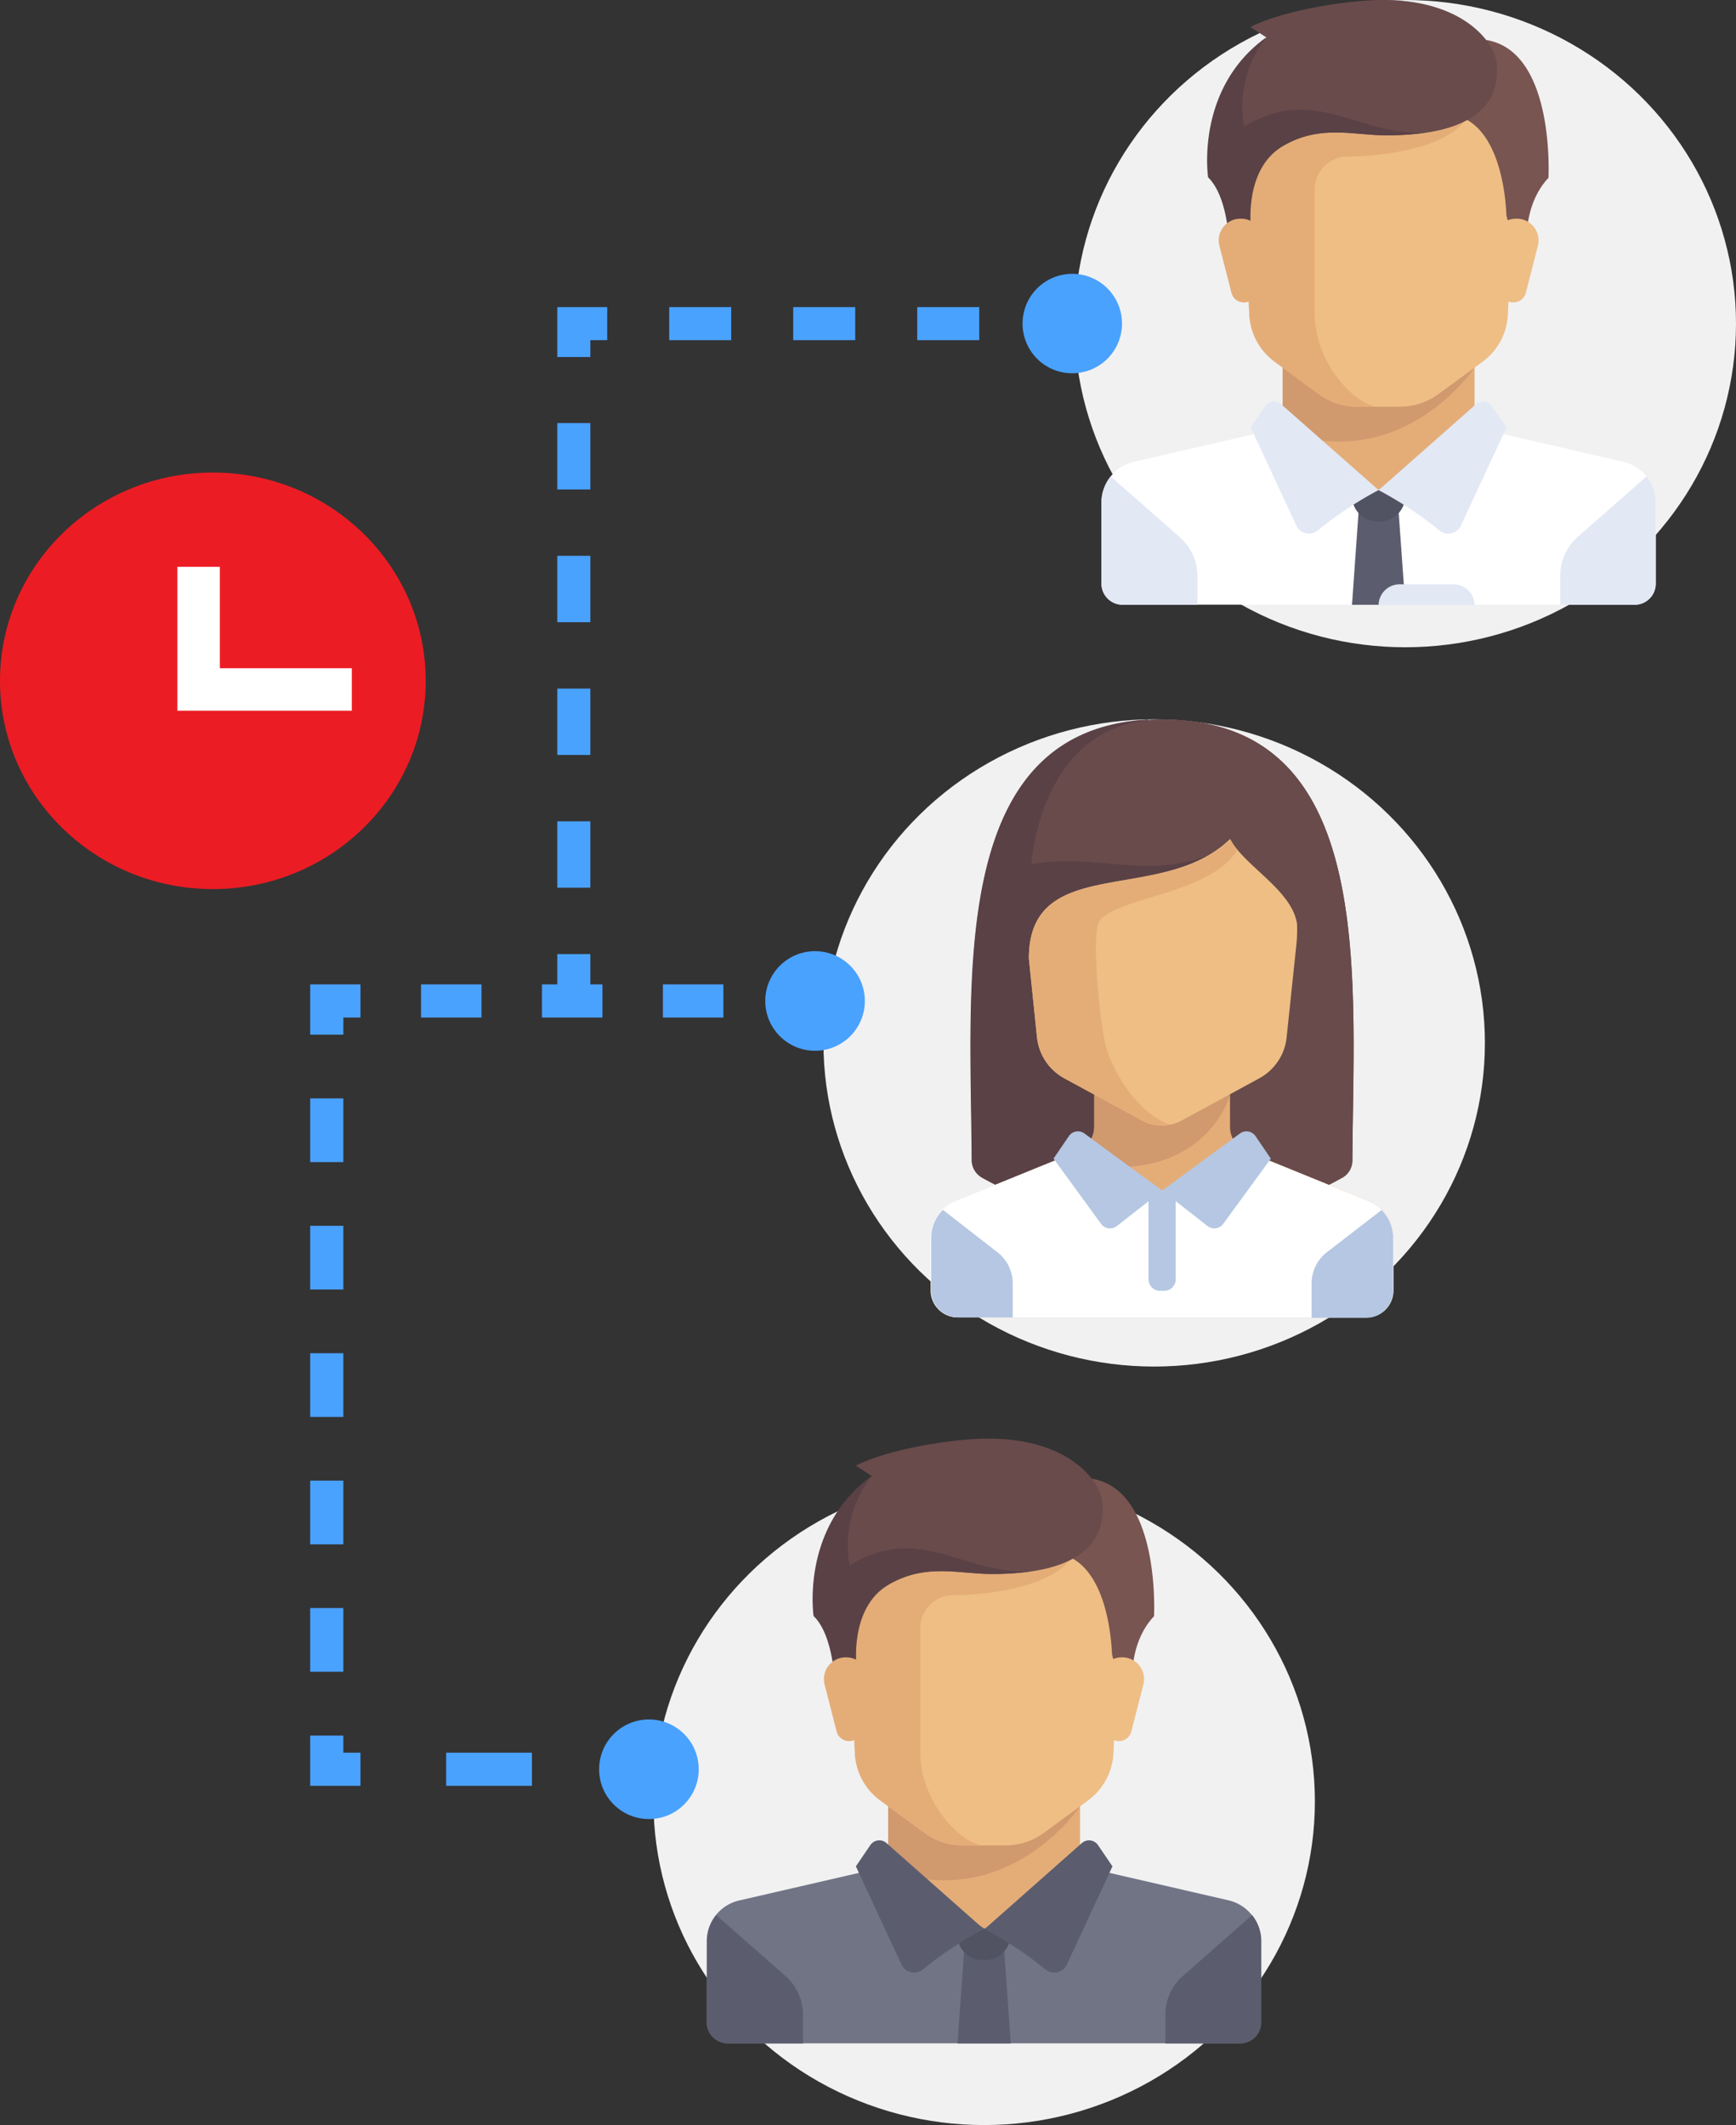 <svg xmlns="http://www.w3.org/2000/svg" viewBox="0 0 214.74 262.85"><rect x="0" y="0" width="214.74" height="262.85" fill="#333333" stroke="none"/><defs><style>.cls-1{fill:#ec1c24;}.cls-16,.cls-17,.cls-18,.cls-19,.cls-2,.cls-21,.cls-22,.cls-23{fill:none;stroke-miterlimit:10;}.cls-2{stroke:#fff;stroke-width:5.25px;}.cls-3{fill:#f1f1f2;}.cls-4{fill:#e4ad78;}.cls-5{fill:#707485;}.cls-6{fill:#d0996e;}.cls-7{fill:#eebe85;}.cls-8{fill:#5b5d6e;}.cls-9{fill:#515262;}.cls-10{fill:#785550;}.cls-11{fill:#694b4b;}.cls-12{fill:#5a4146;}.cls-13{fill:#fff;}.cls-14{fill:#e2e8f4;}.cls-15{fill:#b5c7e2;}.cls-16,.cls-17,.cls-18,.cls-19,.cls-21,.cls-22,.cls-23{stroke:#4aa2ff;}.cls-16,.cls-17,.cls-18,.cls-19{stroke-width:4.1px;}.cls-17{stroke-dasharray:7.48 7.48;}.cls-18{stroke-dasharray:7.88 7.88;}.cls-19{stroke-dasharray:10.61 10.61;}.cls-20{fill:#4aa2ff;}.cls-21,.cls-22,.cls-23{stroke-width:4.09px;}.cls-22{stroke-dasharray:8.21 8.21;}.cls-23{stroke-dasharray:7.67 7.67;}</style></defs><title>Asset 61</title><g id="Layer_2" data-name="Layer 2"><g id="Layer_1-2" data-name="Layer 1"><ellipse class="cls-1" cx="26.33" cy="84.21" rx="26.33" ry="25.76"/><polyline class="cls-2" points="24.57 70.11 24.57 85.28 43.52 85.28"/><ellipse class="cls-3" cx="121.74" cy="222.82" rx="40.91" ry="40.03"/><ellipse class="cls-3" cx="142.77" cy="129" rx="40.91" ry="40.03"/><ellipse class="cls-3" cx="173.83" cy="40.03" rx="40.91" ry="40.03"/><polygon class="cls-4" points="133.6 230.84 133.6 221.81 109.87 221.81 109.87 230.84 121.74 241.16 133.6 230.84"/><path class="cls-5" d="M152,235.06l-16.31-3.76A2.31,2.31,0,0,1,135,231l-13.21,7.55L109,230.67a2.62,2.62,0,0,1-1.2.63l-16.32,3.76a5.18,5.18,0,0,0-4.06,5v10.1a2.61,2.61,0,0,0,2.64,2.58h63.28a2.61,2.61,0,0,0,2.64-2.58v-10.1A5.19,5.19,0,0,0,152,235.06Z"/><path class="cls-6" d="M109.87,221.81v9.52c14.95,5.27,23.73-7.91,23.73-7.91v-1.61Z"/><path class="cls-7" d="M104.6,192.14l1.15,24.73a7.7,7.7,0,0,0,3.15,5.84l5.46,4a8,8,0,0,0,4.74,1.55h5.28a8,8,0,0,0,4.74-1.55l5.45-4a7.71,7.71,0,0,0,3.16-5.84l1.15-24.73Z"/><path class="cls-4" d="M117.78,197.3c5.28,0,13.19-1.29,15.06-5.16H104.6l1.15,24.73a7.7,7.7,0,0,0,3.15,5.84l5.46,4a8,8,0,0,0,4.74,1.55h2.64c-2.64,0-7.91-5.16-7.91-11.61V201.17A4.16,4.16,0,0,1,117.78,197.3Z"/><path class="cls-8" d="M146.34,244.39l8.54-7.51a5.08,5.08,0,0,1,1.14,3.2v10.1a2.61,2.61,0,0,1-2.64,2.58h-9.23v-3.57A6.41,6.41,0,0,1,146.34,244.39Z"/><path class="cls-8" d="M97.14,244.39l-8.55-7.51a5.13,5.13,0,0,0-1.13,3.2v10.1a2.61,2.61,0,0,0,2.64,2.58h9.23v-3.57A6.41,6.41,0,0,0,97.14,244.39Z"/><polygon class="cls-8" points="125.03 252.76 118.44 252.76 119.27 241.16 124.21 241.16 125.03 252.76"/><path class="cls-9" d="M125,238.57h-6.59v.75a3.15,3.15,0,0,0,3.2,3.12h.2a3.15,3.15,0,0,0,3.19-3.12v-.75Z"/><path class="cls-8" d="M109.69,228l12,10.61a45.49,45.49,0,0,0-7.54,5,1.71,1.71,0,0,1-2.62-.58l-5.66-12.18,1.79-2.63A1.34,1.34,0,0,1,109.69,228Z"/><path class="cls-8" d="M133.79,228l-12,10.61a46,46,0,0,1,7.54,5,1.71,1.71,0,0,0,2.62-.58l5.66-12.18-1.79-2.63A1.34,1.34,0,0,0,133.79,228Z"/><path class="cls-10" d="M129.73,183.6l1.24,8.54c5.64,1.11,6.45,9.77,6.57,12.24a2.49,2.49,0,0,0,.42,1.26l2.15,3.27s-.74-5.4,2.64-9C142.75,199.88,143.91,178.44,129.73,183.6Z"/><path class="cls-7" d="M141.43,208.36l-1.49,5.82a1.58,1.58,0,0,1-1.53,1.18h0a1.58,1.58,0,0,1-1.58-1.36l-.76-6a2.7,2.7,0,0,1,2.71-3h0A2.68,2.68,0,0,1,141.43,208.36Z"/><path class="cls-11" d="M105.86,181.29l2,1.3c-8.81,6.37-7.17,17.29-7.17,17.29,2.64,2.58,2.64,9,2.64,9l2.64-2.58s-1-7.45,4-10.32c4.62-2.66,8.66-1.29,12.78-1.29,11,0,14.13-4.07,13.59-9-.28-2.56-4.28-7.91-14.5-7.74C117.62,178,109.87,179.24,105.86,181.29Z"/><path class="cls-12" d="M105.09,193.59a13.91,13.91,0,0,1,2.72-11c-8.81,6.37-7.17,17.29-7.17,17.29,2.64,2.58,2.64,9,2.64,9l2.64-2.58s-1-7.45,4-10.32c4.62-2.66,8.66-1.29,12.78-1.29a33.28,33.28,0,0,0,4.75-.32C118.9,194.68,113.88,188.38,105.09,193.59Z"/><path class="cls-4" d="M102,208.36l1.49,5.82a1.59,1.59,0,0,0,1.54,1.18h0a1.56,1.56,0,0,0,1.57-1.36l.77-6a2.7,2.7,0,0,0-2.71-3h0A2.69,2.69,0,0,0,102,208.36Z"/><polygon class="cls-4" points="182.4 52.89 182.4 43.86 158.67 43.86 158.67 52.89 170.53 63.2 182.4 52.89"/><path class="cls-13" d="M200.75,57.11l-16.32-3.76a2.66,2.66,0,0,1-.68-.26l-13.22,7.54-12.7-7.91a2.53,2.53,0,0,1-1.2.63l-16.31,3.76a5.19,5.19,0,0,0-4.07,5v10.1a2.61,2.61,0,0,0,2.64,2.58h63.29a2.6,2.6,0,0,0,2.63-2.58V62.13A5.18,5.18,0,0,0,200.75,57.11Z"/><path class="cls-6" d="M158.67,43.86v9.52c15,5.27,23.73-7.91,23.73-7.91V43.86Z"/><path class="cls-7" d="M153.39,14.19l1.15,24.73a7.71,7.71,0,0,0,3.16,5.84l5.45,4a8.05,8.05,0,0,0,4.75,1.55h5.27a8.08,8.08,0,0,0,4.75-1.55l5.45-4a7.67,7.67,0,0,0,3.15-5.84l1.15-24.73Z"/><path class="cls-4" d="M166.58,19.35c5.27,0,13.18-1.29,15.06-5.16H153.39l1.15,24.73a7.71,7.71,0,0,0,3.16,5.84l5.45,4a8.05,8.05,0,0,0,4.75,1.55h2.63c-2.63,0-7.91-5.16-7.91-11.61V23.22A4.16,4.16,0,0,1,166.58,19.35Z"/><path class="cls-14" d="M195.13,66.44l8.55-7.51a5.13,5.13,0,0,1,1.13,3.2v10.1a2.6,2.6,0,0,1-2.63,2.58H193V71.24A6.4,6.4,0,0,1,195.13,66.44Z"/><path class="cls-14" d="M145.93,66.44l-8.54-7.51a5.08,5.08,0,0,0-1.14,3.2v10.1a2.61,2.61,0,0,0,2.64,2.58h9.23V71.24A6.41,6.41,0,0,0,145.93,66.44Z"/><polygon class="cls-8" points="173.83 74.81 167.24 74.81 168.06 63.2 173 63.2 173.83 74.81"/><path class="cls-9" d="M173.83,60.63h-6.59v.74a3.16,3.16,0,0,0,3.19,3.13h.21a3.16,3.16,0,0,0,3.19-3.13v-.74Z"/><path class="cls-14" d="M158.48,50l12.05,10.62a45.45,45.45,0,0,0-7.54,5,1.71,1.71,0,0,1-2.62-.58l-5.66-12.18,1.79-2.63A1.34,1.34,0,0,1,158.48,50Z"/><path class="cls-14" d="M182.58,50,170.53,60.63a45,45,0,0,1,7.54,5,1.71,1.71,0,0,0,2.62-.58l5.66-12.18-1.79-2.63A1.34,1.34,0,0,0,182.58,50Z"/><path class="cls-10" d="M178.53,5.65l1.23,8.54c5.64,1.11,6.46,9.77,6.57,12.24a2.56,2.56,0,0,0,.42,1.26L188.9,31s-.73-5.4,2.64-9C191.54,21.93,192.7.49,178.53,5.65Z"/><path class="cls-7" d="M190.23,30.41l-1.49,5.82a1.59,1.59,0,0,1-1.54,1.18h0a1.57,1.57,0,0,1-1.57-1.36l-.76-6a2.68,2.68,0,0,1,2.7-3h0A2.69,2.69,0,0,1,190.23,30.41Z"/><path class="cls-11" d="M154.66,3.34l2,1.3c-8.82,6.37-7.17,17.29-7.17,17.29,2.64,2.58,2.64,9,2.64,9l2.63-2.58s-1-7.45,4-10.32c4.61-2.66,8.65-1.29,12.77-1.29,11,0,14.13-4.07,13.6-9-.28-2.56-4.29-7.91-14.51-7.74C166.41.07,158.67,1.29,154.66,3.34Z"/><path class="cls-12" d="M153.89,15.64a13.91,13.91,0,0,1,2.72-11c-8.82,6.37-7.17,17.29-7.17,17.29,2.64,2.58,2.64,9,2.64,9l2.63-2.58s-1-7.45,4-10.32c4.61-2.66,8.65-1.29,12.77-1.29a33.18,33.18,0,0,0,4.75-.32C167.69,16.73,162.68,10.43,153.89,15.64Z"/><path class="cls-4" d="M150.84,30.41l1.49,5.82a1.58,1.58,0,0,0,1.54,1.18h0a1.57,1.57,0,0,0,1.57-1.36l.76-6a2.7,2.7,0,0,0-2.71-3h0A2.68,2.68,0,0,0,150.84,30.41Z"/><path class="cls-14" d="M179.76,72.27h-6.59a2.61,2.61,0,0,0-2.64,2.58H182.4A2.61,2.61,0,0,0,179.76,72.27Z"/><path class="cls-11" d="M143.76,89c-26.6,0-23.65,31.65-23.53,54.58a2.45,2.45,0,0,0,1.23,2.09,45.77,45.77,0,0,0,44.6,0,2.45,2.45,0,0,0,1.23-2.09C167.41,120.62,170.36,89,143.76,89Z"/><path class="cls-12" d="M142,89c-24.73,1.36-21.93,32.09-21.81,54.51a2.45,2.45,0,0,0,1.23,2.09,44.8,44.8,0,0,0,22.3,5.8l6.72-46"/><path class="cls-11" d="M143.76,89c-15.13,0-16.18,17.88-16.18,17.88,8.72-1.44,14.08,2.16,22.9-1.44l-6.72,46a44.8,44.8,0,0,0,22.3-5.8,2.42,2.42,0,0,0,1.22-2.09C167.41,120.62,170.36,89,143.76,89Z"/><path class="cls-4" d="M169.22,148.53l-15-6.11a3.28,3.28,0,0,1-2.07-3v-4h-16.8v4a3.28,3.28,0,0,1-2.07,3l-15,6.11a5,5,0,0,0-3.1,4.56v6.57a3.33,3.33,0,0,0,3.36,3.29H169a3.32,3.32,0,0,0,3.36-3.29v-6.57A4.94,4.94,0,0,0,169.22,148.53Z"/><path class="cls-13" d="M169.22,148.53l-14.5-5.9-11,4.63-11-4.63-14.5,5.9a5,5,0,0,0-3.1,4.56v6.57a3.33,3.33,0,0,0,3.36,3.29H169a3.32,3.32,0,0,0,3.36-3.29v-6.57A4.94,4.94,0,0,0,169.22,148.53Z"/><path class="cls-6" d="M152.16,135.41h-16.8v4a3.29,3.29,0,0,1-2.07,3l-2.34,1C148.87,147.85,152.16,135.41,152.16,135.41Z"/><path class="cls-15" d="M123.38,154.89l-6.74-5.24a4.83,4.83,0,0,0-1.45,3.44v6.57a3.33,3.33,0,0,0,3.36,3.29h6.72v-4.2A4.9,4.9,0,0,0,123.38,154.89Z"/><path class="cls-15" d="M172.32,159.66v-6.57a4.85,4.85,0,0,0-1.42-3.42l-6.77,5.22a4.92,4.92,0,0,0-1.89,3.85V163H169A3.32,3.32,0,0,0,172.32,159.66Z"/><path class="cls-15" d="M144,159.66h-.5a1.41,1.41,0,0,1-1.43-1.39v-11h3.36v11A1.41,1.41,0,0,1,144,159.66Z"/><path class="cls-15" d="M143.76,147.26l-9.62-7.06a1.36,1.36,0,0,0-1.92.32l-1.9,2.79,5.89,8.08a1.37,1.37,0,0,0,1.94.26Z"/><path class="cls-15" d="M143.76,147.26l9.62-7.06a1.36,1.36,0,0,1,1.92.32l1.9,2.79-5.9,8.08a1.36,1.36,0,0,1-1.93.26Z"/><path class="cls-7" d="M152.16,103.77c-8.4,8.22-24.89,1.64-24.89,14.79l1,9.69a6.56,6.56,0,0,0,3.43,5.15l9.57,5.2a5.13,5.13,0,0,0,4.9,0l9.56-5.2a6.53,6.53,0,0,0,3.43-5.15l1.21-11.5a18.38,18.38,0,0,0,.07-2.46C159.85,110.1,153.84,107.06,152.16,103.77Z"/><path class="cls-4" d="M127.27,118.56l1,9.69a6.56,6.56,0,0,0,3.43,5.15l9.57,5.2a5.1,5.1,0,0,0,3.42.51h0s-4.82-1.44-7.69-9c-.88-2.33-2.1-14.66-1-16.16,2.07-3,13.65-3.29,17.07-8.82-.17-.2-.33-.41-.47-.61l0,0a5.81,5.81,0,0,1-.4-.66C143.76,112,127.27,105.41,127.27,118.56Z"/><line class="cls-16" x1="101.13" y1="123.81" x2="96.96" y2="123.81"/><line class="cls-17" x1="89.48" y1="123.81" x2="48.33" y2="123.81"/><polyline class="cls-16" points="44.59 123.81 40.42 123.81 40.42 127.98"/><line class="cls-18" x1="40.42" y1="135.86" x2="40.42" y2="210.73"/><polyline class="cls-16" points="40.42 214.67 40.42 218.84 44.59 218.84"/><line class="cls-19" x1="55.19" y1="218.84" x2="71.11" y2="218.84"/><line class="cls-16" x1="76.41" y1="218.84" x2="80.58" y2="218.84"/><circle class="cls-20" cx="100.82" cy="123.81" r="6.16"/><circle class="cls-20" cx="80.27" cy="218.84" r="6.16"/><line class="cls-21" x1="70.98" y1="122.15" x2="70.98" y2="118.01"/><line class="cls-22" x1="70.98" y1="109.8" x2="70.98" y2="48.27"/><polyline class="cls-21" points="70.98 44.16 70.98 40.03 75.11 40.03"/><line class="cls-23" x1="82.78" y1="40.03" x2="124.97" y2="40.03"/><line class="cls-21" x1="128.81" y1="40.03" x2="132.94" y2="40.03"/><path class="cls-20" d="M132.64,46.17A6.15,6.15,0,1,0,126.49,40,6.14,6.14,0,0,0,132.64,46.17Z"/></g></g></svg>